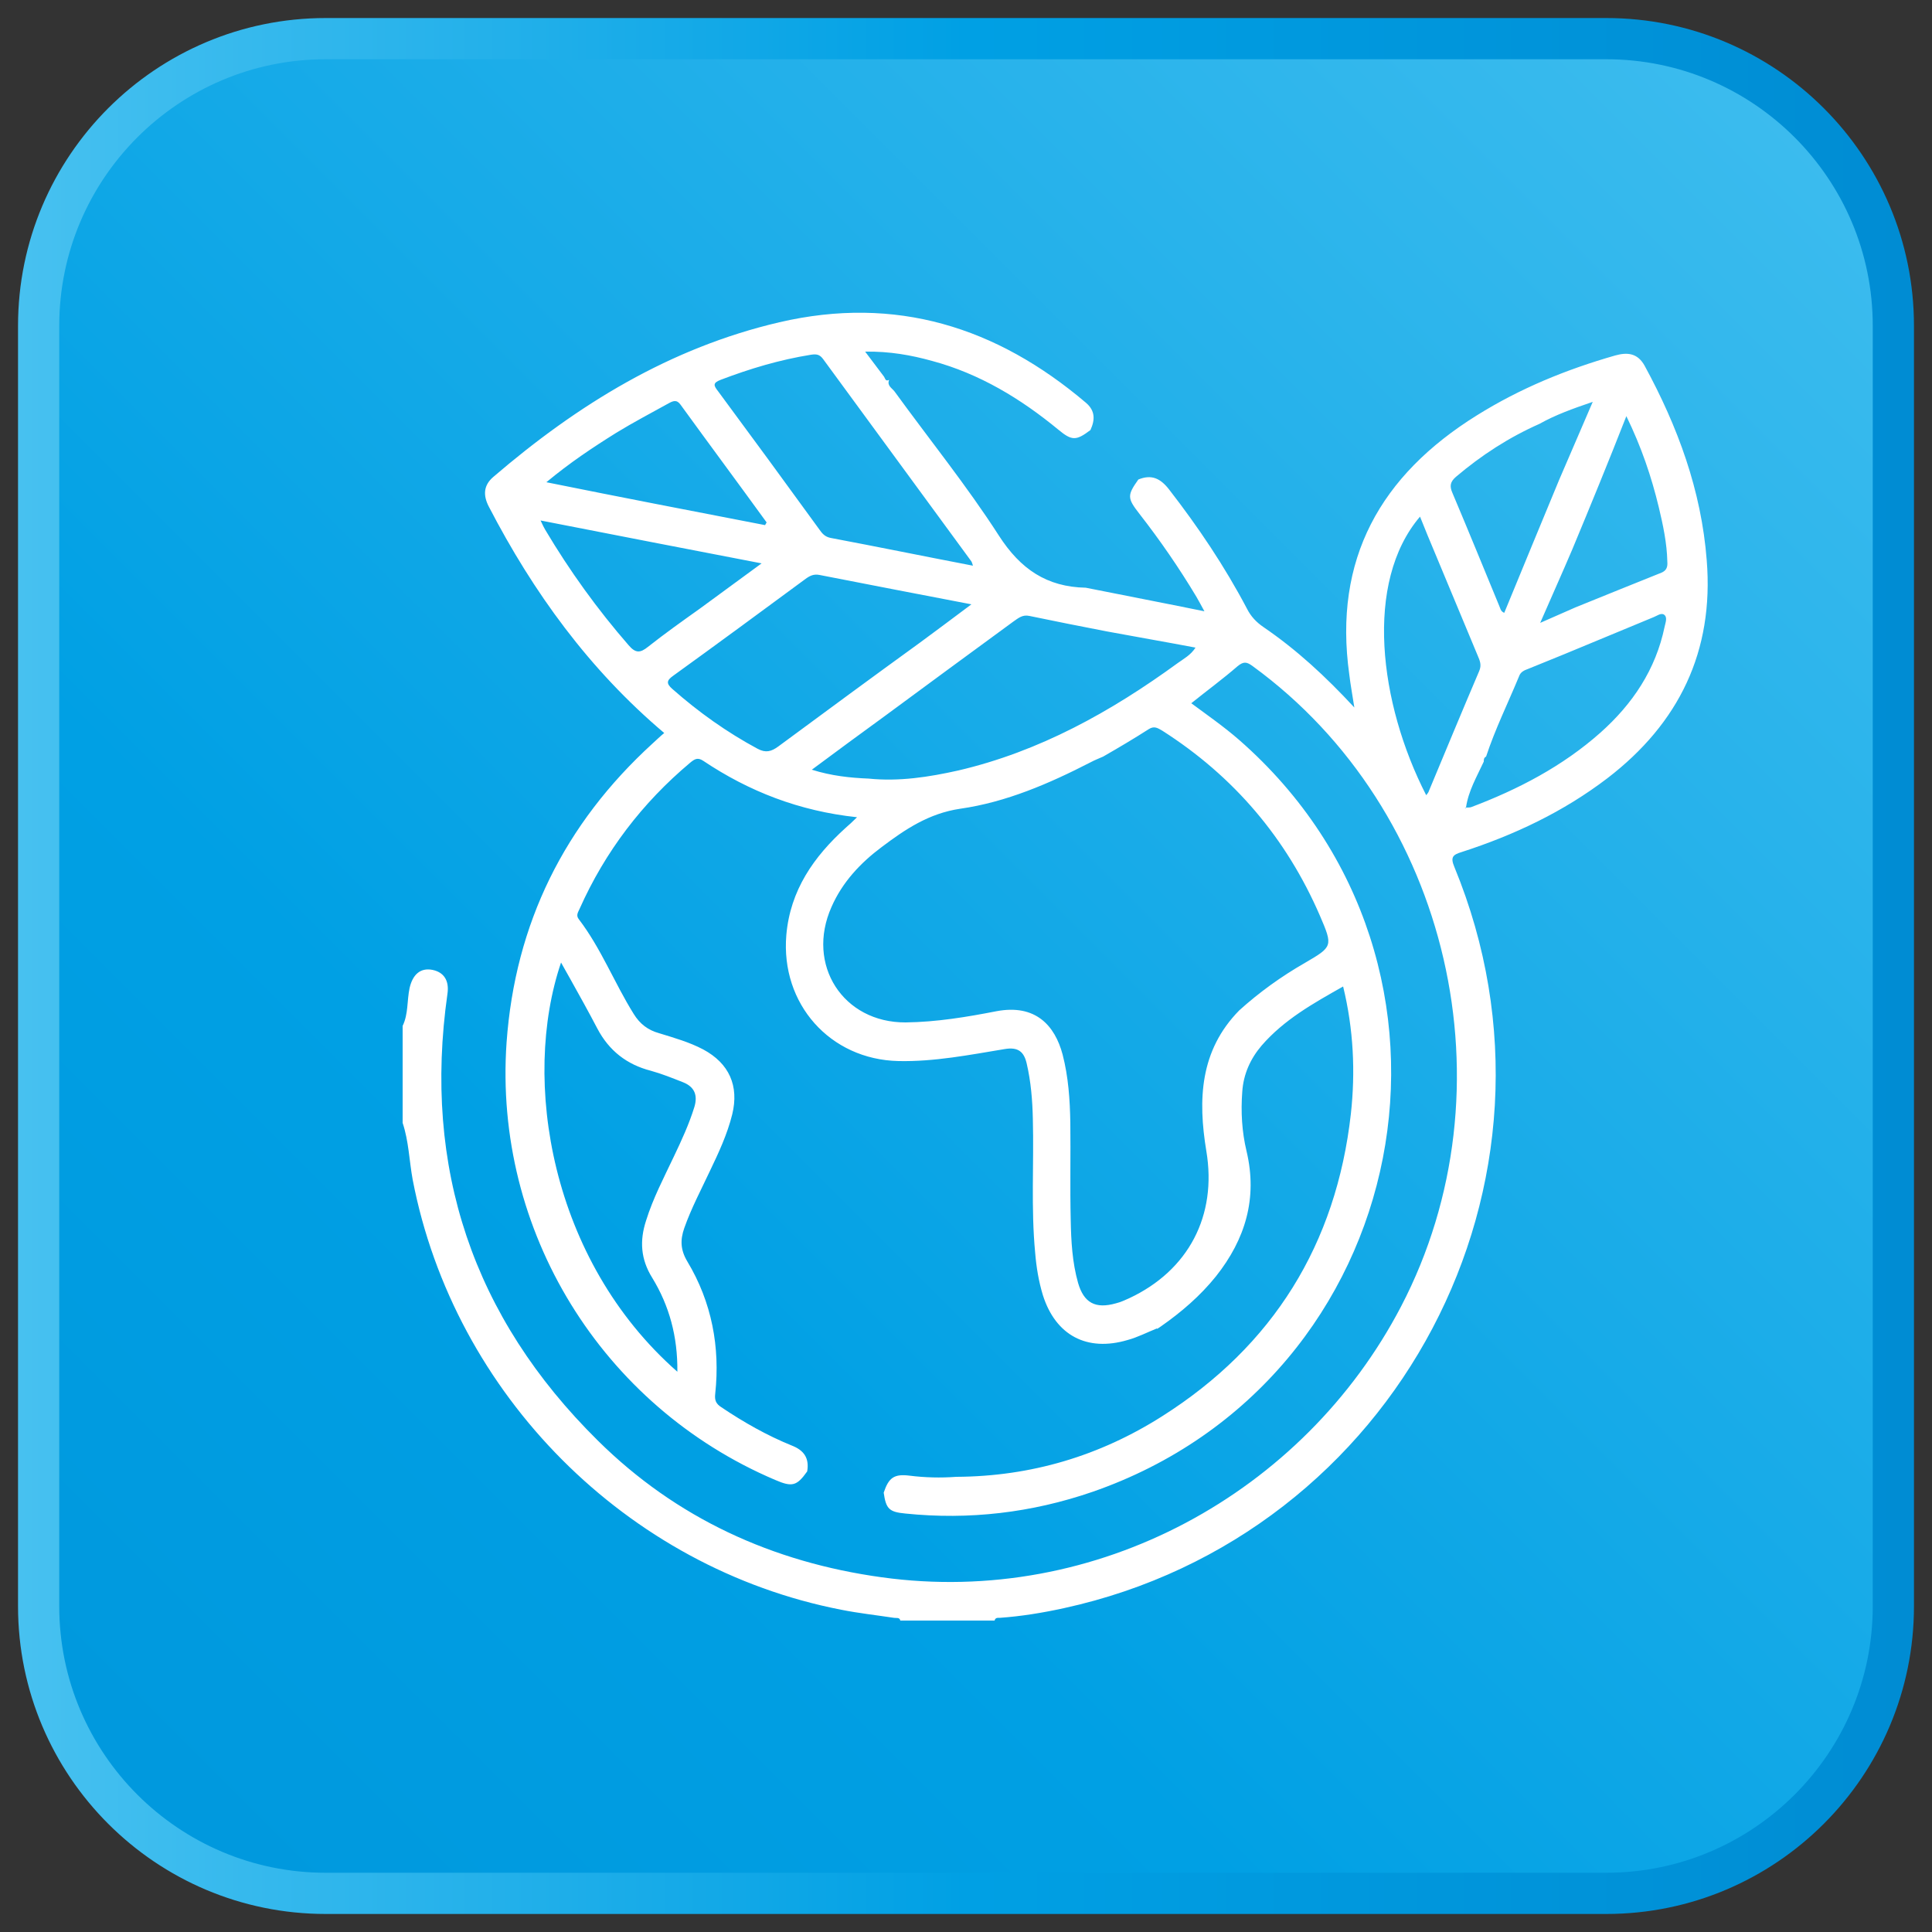 <?xml version="1.0" encoding="utf-8"?>
<!-- Generator: Adobe Illustrator 26.3.1, SVG Export Plug-In . SVG Version: 6.00 Build 0)  -->
<svg version="1.1" id="Layer_1" xmlns="http://www.w3.org/2000/svg" xmlns:xlink="http://www.w3.org/1999/xlink" x="0px" y="0px"
	 viewBox="0 0 500 500" style="enable-background:new 0 0 500 500;" xml:space="preserve">
<rect x="0" y="0" width="500" height="500" fill="#333333" stroke="none"/>
<style type="text/css">
	
		.st0{fill:url(#SVGID_1_);stroke:url(#SVGID_00000032611536510477101880000017843344762078244776_);stroke-width:10.667;stroke-miterlimit:10;}
	.st1{fill:#FFFFFF;}
</style>
<g>
	<linearGradient id="SVGID_1_" gradientUnits="userSpaceOnUse" x1="525.814" y1="-25.814" x2="-194.706" y2="694.706">
		<stop  offset="0" style="stop-color:#47C1F0"/>
		<stop  offset="0.5" style="stop-color:#00A0E4"/>
		<stop  offset="1" style="stop-color:#008CD3"/>
	</linearGradient>
	
		<linearGradient id="SVGID_00000016051879480803506810000006502534886637968546_" gradientUnits="userSpaceOnUse" x1="4.667" y1="250" x2="495.333" y2="250">
		<stop  offset="0" style="stop-color:#47C1F0"/>
		<stop  offset="0.5" style="stop-color:#00A0E4"/>
		<stop  offset="1" style="stop-color:#008CD3"/>
	</linearGradient>
	
		<path style="fill:url(#SVGID_1_);stroke:url(#SVGID_00000016051879480803506810000006502534886637968546_);stroke-width:10.667;stroke-miterlimit:10;" d="
		M415.7,490H84.3c-41,0-74.3-33.3-74.3-74.3V84.3C10,43.3,43.3,10,84.3,10h331.4c41,0,74.3,33.3,74.3,74.3v331.4
		C490,456.7,456.7,490,415.7,490z"/>
	<path class="st1" d="M208.9,380.8c-2.7,3.8-3.9,4.1-8.3,2.2c-44.9-19.1-72.9-64.5-69.5-113.2c2.2-30.8,15-56.6,37.8-77.4
		c1-0.9,1.9-1.8,3-2.7c-19.4-16.4-33.9-36.4-45.4-58.6c-1.5-2.9-1.4-5.5,1.2-7.7c21.8-18.7,45.7-33.4,74-40
		c30.1-7,56.2,1.2,79.3,20.8c2.5,2.1,2.4,4.5,1.2,7.1c-3.7,2.8-4.8,2.8-8.3-0.1c-9.7-8-20.4-14.5-32.7-17.8
		c-5.4-1.5-11-2.5-17.3-2.4c1.9,2.5,3.4,4.5,4.9,6.5c0.3,0.5,0.4,1.3,1.3,0.8l0,0c-0.6,1.5,0.7,2.1,1.4,3c9,12.4,18.7,24.4,27,37.3
		c5.6,8.7,12.4,13.3,22.5,13.5c10,2,19.9,3.9,30.7,6.1c-1-1.8-1.5-2.8-2.1-3.8c-4.5-7.5-9.4-14.6-14.7-21.4
		c-3.2-4.1-3.2-4.8-0.3-8.9c3.4-1.4,5.7-0.3,7.9,2.5c7.6,9.8,14.4,19.9,20.2,30.9c1,2,2.4,3.5,4.3,4.8c8.5,5.8,16,12.7,23.5,20.8
		c-0.5-3.3-1-5.9-1.3-8.5c-4.2-29.9,8.1-51.6,33-67.1c11.2-7,23.2-11.9,35.8-15.5c3.2-0.9,5.8-0.6,7.6,2.6
		c8.6,15.8,14.7,32.3,16.1,50.4c1.9,23.6-7.2,42.2-25.7,56.4c-11.4,8.7-24.1,14.7-37.7,19.1c-2.3,0.7-3,1.3-1.9,3.9
		c33.5,81.3-14.9,173-101.1,191.8c-5.5,1.2-11,2.1-16.6,2.5c-0.5,0-1.1-0.1-1.3,0.7c-8.1,0-16.3,0-24.4,0c-0.2-0.9-1-0.6-1.6-0.7
		c-4.6-0.7-9.2-1.2-13.7-2.1c-55.5-10.8-100.2-55.7-110.9-111.3c-0.9-4.9-1-9.9-2.6-14.7c0-8.4,0-16.7,0-25.1
		c1.5-3.1,1.1-6.5,1.8-9.8c0.8-3.5,2.8-5.3,5.9-4.7c3,0.6,4.4,2.8,3.9,6.2c-6.4,45,6.6,83.7,38.9,115.6
		c20.3,20.1,45.2,31.5,73.5,35.4c55.6,7.7,109.2-21.8,134.4-70.1c29.3-56.2,12.8-128.4-38.4-165.7c-1.5-1.1-2.3-1.3-3.9,0
		c-3.8,3.3-7.9,6.3-12,9.6c4.2,3.1,8.5,6.1,12.4,9.5c66.4,58.1,45.4,165.7-38,194.6c-15.7,5.4-31.9,7.3-48.4,5.6
		c-4.2-0.4-5-1.2-5.6-5.4c1.3-3.9,2.7-4.9,6.7-4.4c4,0.5,8,0.6,12.1,0.3c19.3-0.1,37.1-5.4,53.3-15.7c28.7-18.2,45-44.5,48.8-78.2
		c1.2-10.9,0.7-21.9-2-33c-7.8,4.4-15.3,8.6-21.1,15.3c-2.9,3.4-4.7,7.4-5,11.9c-0.4,5.2-0.1,10.4,1.1,15.4
		c2.9,12.2-0.3,22.8-7.9,32.4c-4.1,5.1-9,9.3-14.3,13c-0.3,0.2-0.6,0.4-0.9,0.6l-0.1-0.1c-2.5,1-5,2.3-7.6,3
		c-10.5,3.1-18.6-1.2-21.9-11.6c-1.1-3.6-1.7-7.3-2-11c-1.1-11.5-0.3-23.1-0.6-34.6c-0.1-4.8-0.5-9.7-1.6-14.4
		c-0.7-3-2.2-4.3-5.7-3.7c-9.1,1.5-18.2,3.3-27.5,3.1c-17.7-0.4-30.5-14.8-29-32.6c1-11.6,7.1-20.3,15.4-27.8
		c0.8-0.7,1.7-1.5,2.9-2.7c-15-1.6-28-6.7-39.8-14.6c-1.5-1-2.3-0.4-3.4,0.5c-12.4,10.4-22,23-28.6,37.8c-0.4,0.9-1,1.7-0.2,2.7
		c5.8,7.6,9.2,16.5,14.2,24.5c1.6,2.6,3.7,4.2,6.6,5c3.9,1.2,7.8,2.3,11.4,4.2c6.7,3.6,9.3,9.4,7.5,16.8c-1.3,5.2-3.5,9.9-5.8,14.7
		c-2.3,4.9-4.8,9.6-6.6,14.7c-1.1,3.1-1,5.7,0.8,8.7c6.3,10.5,8.5,22.1,7.2,34.2c-0.2,1.7,0.2,2.6,1.6,3.5
		c5.8,3.9,11.8,7.3,18.2,9.9C208,375.3,209.5,377.3,208.9,380.8z M384.6,195.8c-0.6,0.3-0.6,0.8-0.6,1.3c-1.8,3.9-4,7.6-4.6,11.9
		c-0.1,0.1-0.2,0.1-0.3,0.2c0.1,0,0.2,0,0.2,0c0.1-0.1,0.1-0.2,0.1-0.2c0.4,0,0.9,0,1.3-0.1c12.2-4.6,23.7-10.6,33.5-19.3
		c8.3-7.4,14.3-16.3,16.6-27.4c0.2-1,0.8-2.4-0.1-3.1c-0.8-0.6-1.9,0.3-2.7,0.6c-7.8,3.2-15.6,6.5-23.4,9.7c-3,1.2-6.1,2.5-9.1,3.7
		c-1.1,0.4-2,0.8-2.4,2C390.2,182.1,386.9,188.8,384.6,195.8L384.6,195.8z M406.9,142.2c-2.6,6.1-5.3,12.1-8.3,19
		c3.6-1.6,6.4-2.8,9.1-4c7.4-3,14.8-6,22.3-9c1.4-0.6,1.6-1.6,1.5-2.9c-0.1-4.7-1.1-9.4-2.2-14c-1.9-7.9-4.5-15.6-8.4-23.6
		C416.2,119.7,411.6,130.9,406.9,142.2z M398.4,109.7c-7.9,3.5-15,8.1-21.6,13.7c-1.5,1.3-1.7,2.4-0.9,4.2
		c4.1,9.7,8.1,19.5,12.1,29.2c0.3,0.6,0.3,1.4,1.3,1.8c4.7-11.5,9.5-23,14.2-34.4c2.8-6.5,5.6-13,8.7-20.2
		C406.9,105.8,402.5,107.4,398.4,109.7z M224.8,201.5c7.9,0.8,15.6-0.4,23.2-2.1c21-4.9,39.5-15.2,56.8-27.8c1.5-1.1,3.3-2,4.6-4
		c-7.9-1.5-15.5-2.8-23-4.2c-6.7-1.3-13.3-2.6-20-4c-1.8-0.4-2.9,0.6-4.2,1.5c-11.1,8.1-22.2,16.3-33.2,24.4
		c-6.2,4.5-12.3,9-18.9,13.9C215.2,200.8,220,201.3,224.8,201.5z M285.5,195.8c-1.1,0.5-2.2,0.9-3.3,1.5
		c-10.7,5.5-21.8,10.3-33.7,12c-8.1,1.2-14.2,5.3-20.3,9.9c-5.5,4.1-10.2,9.1-13,15.5c-6.7,15,3,30,19.2,29.9
		c8-0.1,15.8-1.4,23.5-2.9c10.1-1.9,15.1,3.7,17.1,11.2c1.5,5.8,1.9,11.7,2,17.7c0.1,8.4-0.1,16.7,0.1,25.1c0.1,5.5,0.4,11,1.9,16.3
		c1.5,5.2,4.5,6.8,9.8,5.3c1.2-0.3,2.3-0.8,3.4-1.3c15.4-7.2,22.8-21.4,20-38.1c-2.2-13.3-1.7-26,8.5-36.4c5.2-4.7,10.9-8.8,17-12.3
		c7.2-4.2,7.3-4.3,3.9-12.2c-8.7-20.1-22.3-36.1-40.8-47.9c-1.2-0.7-2.1-1.3-3.5-0.4C293.4,191.2,289.5,193.5,285.5,195.8z
		 M175.3,355c0.1-9.1-2.1-17.1-6.5-24.3c-3-4.8-3.3-9.6-1.6-14.8c1.8-5.8,4.6-11.1,7.2-16.6c2-4.2,3.9-8.3,5.3-12.8
		c0.9-3,0.1-5.2-2.9-6.4c-2.8-1.1-5.5-2.2-8.4-3c-6.2-1.6-10.8-5.2-13.8-10.9c-2.3-4.4-4.7-8.7-7.1-13c-0.7-1.3-1.5-2.6-2.3-4.1
		C134.9,279.4,142.4,326.1,175.3,355z M251.4,156.4c-13.6-2.6-26.5-5.1-39.3-7.6c-1.5-0.3-2.5,0.2-3.6,1
		c-11.4,8.4-22.8,16.8-34.3,25.1c-1.7,1.2-1.8,2-0.2,3.4c6.8,6,14.1,11.2,22.1,15.5c2.1,1.1,3.5,0.7,5.3-0.6
		c12.2-9,24.4-18,36.7-26.9C242.3,163.2,246.6,160,251.4,156.4z M251.8,146.4c-0.2-0.7-0.3-0.9-0.4-1.1
		c-12.8-17.5-25.6-34.9-38.4-52.4c-0.9-1.2-1.7-1.3-3.1-1.1c-8.1,1.3-15.8,3.6-23.4,6.5c-2.1,0.8-1.8,1.5-0.7,2.9
		c8.8,11.9,17.6,23.9,26.3,35.9c0.7,1,1.4,1.8,2.8,2.1C227.1,141.5,239.3,144,251.8,146.4z M369.1,205.8c0.3-0.4,0.6-0.7,0.7-1.1
		c4.3-10.3,8.6-20.7,13-31c0.7-1.6,0.2-2.7-0.4-4.1c-3.7-8.8-7.3-17.6-11-26.4c-1.3-3.1-2.6-6.2-3.9-9.5
		C353,150.7,356.9,182,369.1,205.8z M139.9,134.7c0.6,1.3,0.9,1.9,1.2,2.4c6.3,10.6,13.5,20.6,21.6,29.9c1.8,2.1,3,2,5,0.4
		c4.3-3.4,8.8-6.6,13.3-9.8c5.2-3.8,10.4-7.6,16.1-11.8C177.9,142.1,159.3,138.5,139.9,134.7z M198,135.9c0.1-0.2,0.3-0.5,0.4-0.7
		c-7.4-10.2-14.9-20.3-22.3-30.5c-1-1.4-2-0.9-3.1-0.3c-4.5,2.5-9.1,4.9-13.5,7.6c-6.1,3.8-12.1,7.8-18.1,12.8
		C160.7,128.7,179.4,132.3,198,135.9z"/>
</g>
</svg>
